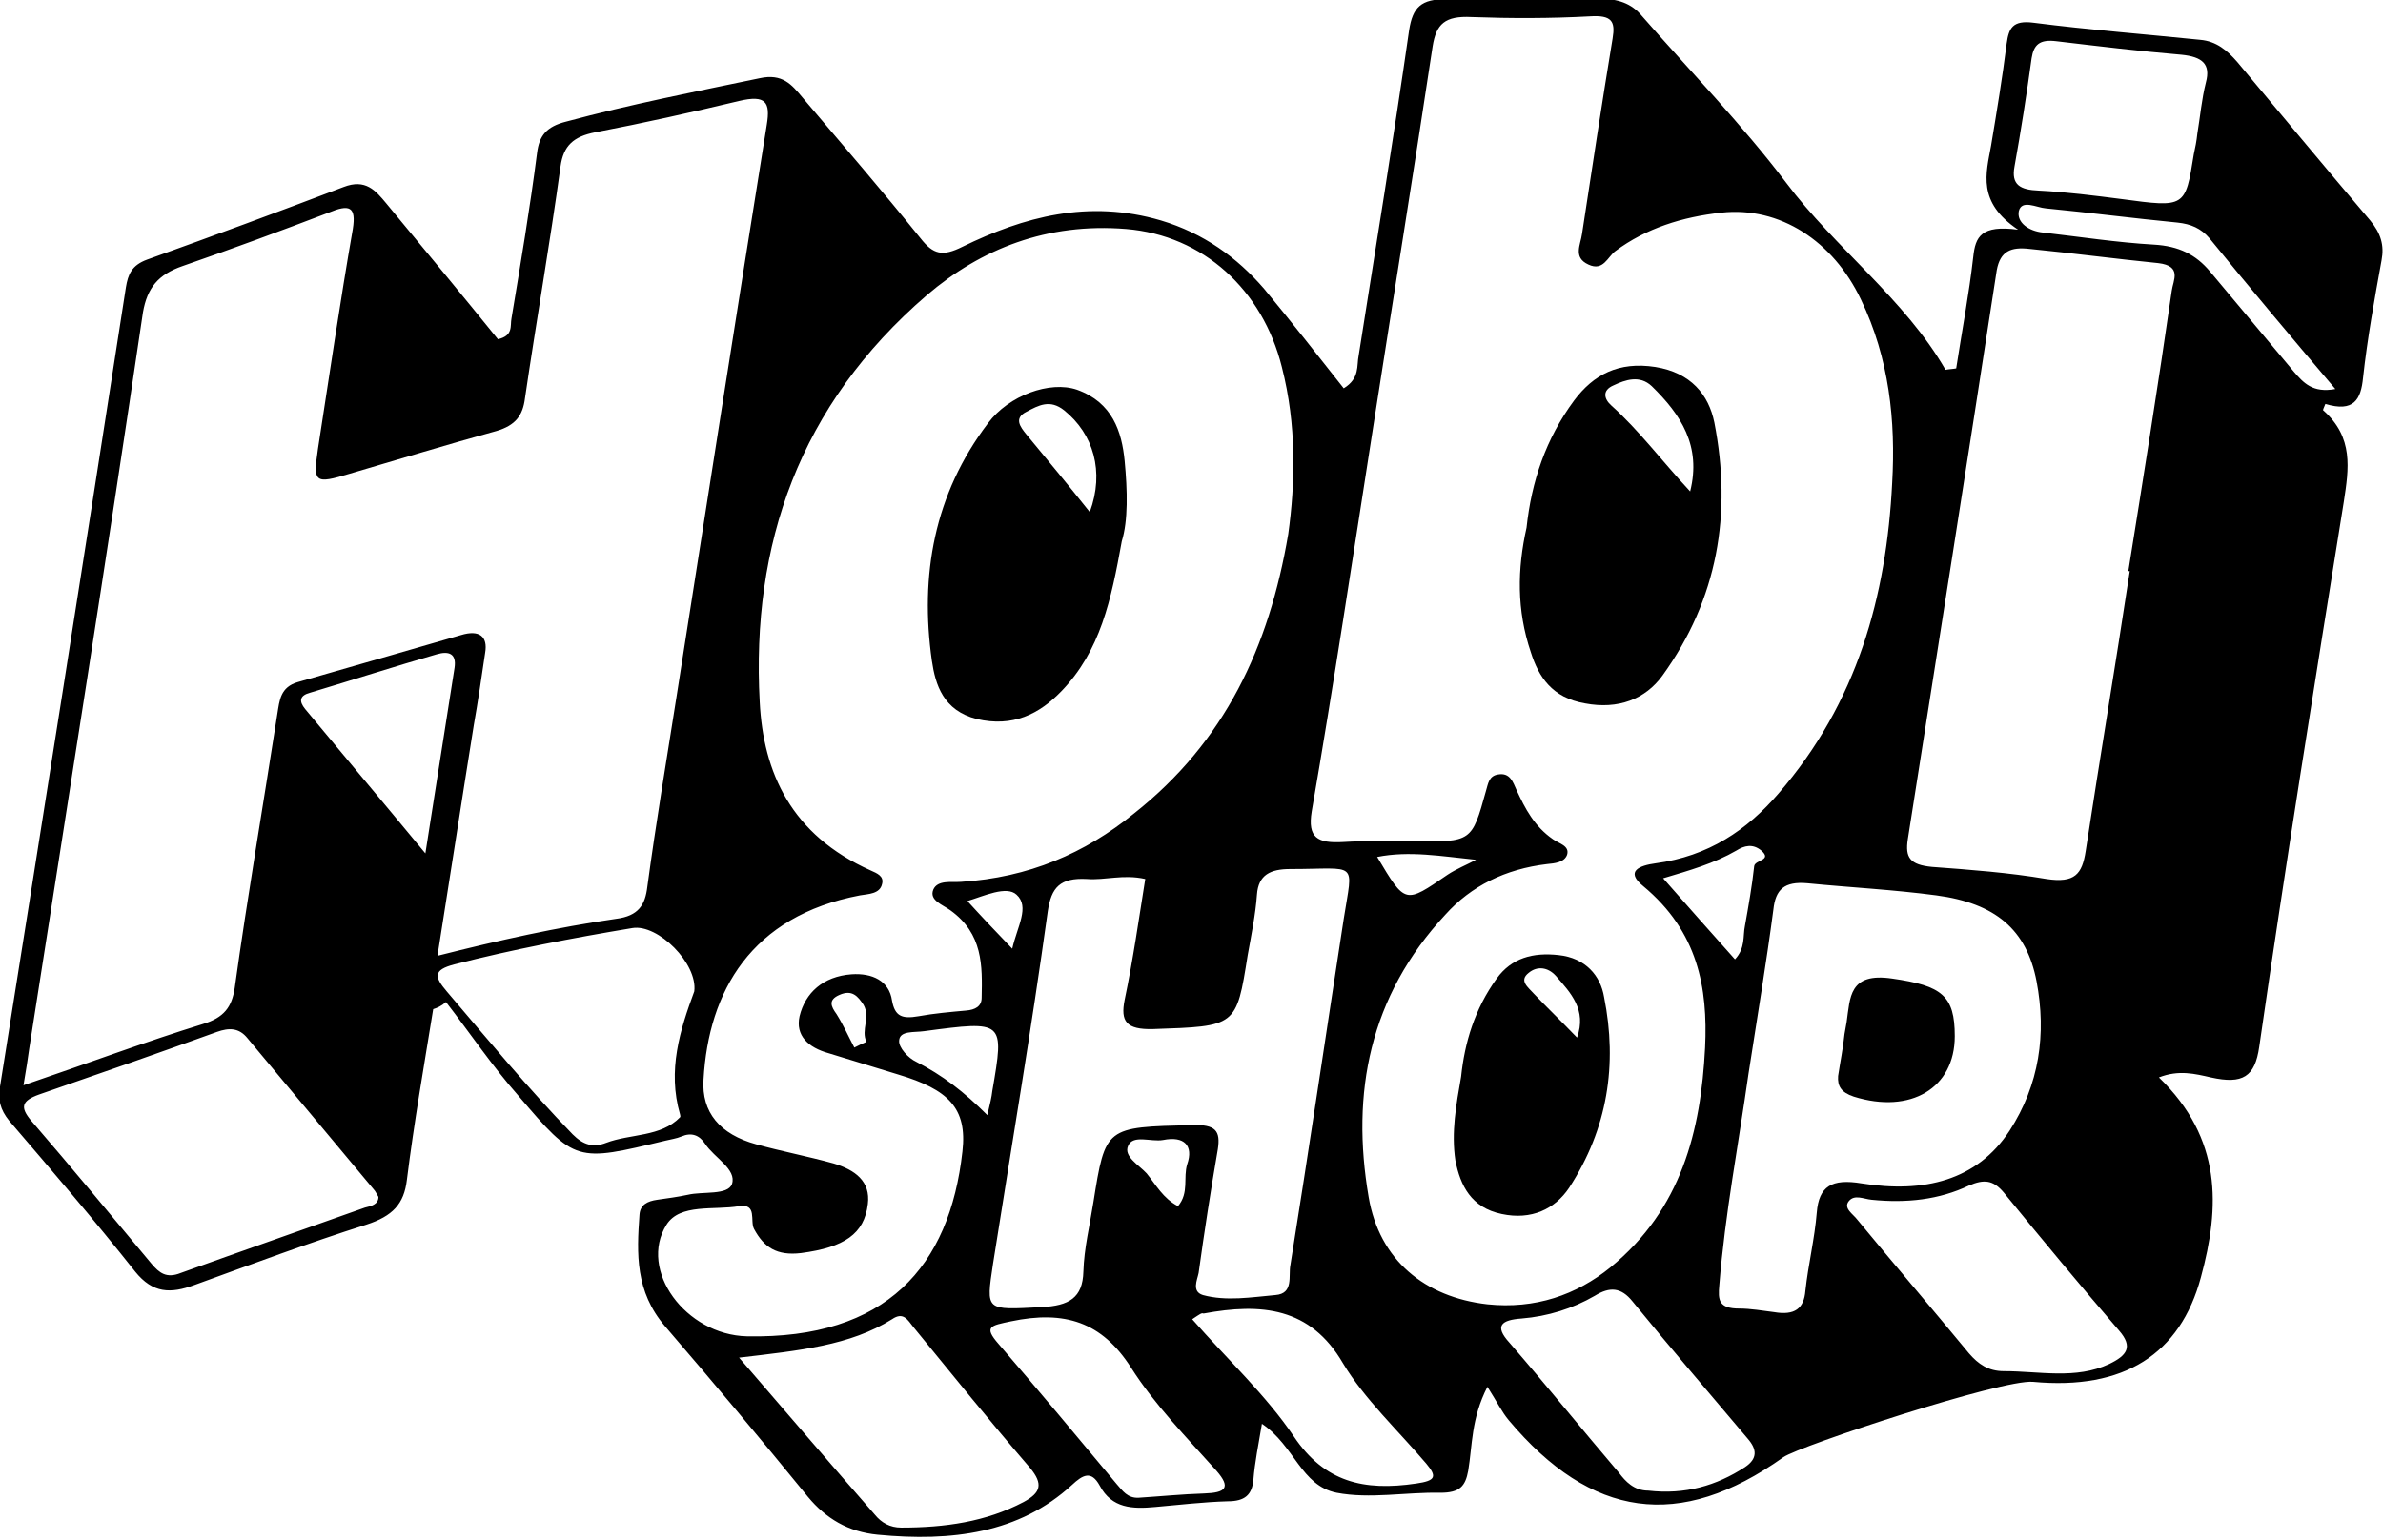 <?xml version="1.0" encoding="UTF-8"?> <svg xmlns="http://www.w3.org/2000/svg" xmlns:xlink="http://www.w3.org/1999/xlink" version="1.1" id="Слой_1" x="0px" y="0px" viewBox="0 0 335 216.6" style="enable-background:new 0 0 335 216.6;" xml:space="preserve"> <g> <path d="M60.9,141.9c-1.3,8-2.7,16-3.7,24c-0.4,3.4-2,5.1-5.7,6.3c-8.2,2.6-16.2,5.6-24.2,8.5c-3.3,1.2-5.8,1.2-8.3-1.9 c-5.7-7.2-11.7-14.2-17.7-21.2c-1.3-1.6-1.6-3-1.3-4.8C6,115.2,11.9,77.8,17.7,40.4c0.3-1.8,0.8-3.1,3-3.9 c9.2-3.3,18.4-6.7,27.6-10.2c3.1-1.2,4.5,0.5,6,2.3c5.3,6.4,10.6,12.8,15.7,19.1c2.2-0.5,1.7-1.9,1.9-2.9 c1.3-7.8,2.6-15.5,3.6-23.3c0.3-2.4,1.3-3.7,4.1-4.4c8.9-2.4,18.1-4.2,27.2-6.1c3.2-0.7,4.5,0.9,6,2.7c5.6,6.6,11.2,13.1,16.6,19.8 c1.8,2.3,3.1,2.6,5.9,1.2c8.6-4.2,17.7-6.7,27.9-3.7c6,1.8,10.7,5.2,14.5,9.6c3.8,4.6,7.5,9.3,11.2,14c2.3-1.4,1.8-3.2,2.1-4.6 c2.4-15.2,4.9-30.5,7.1-45.8c0.5-3.1,1.6-4.4,5.4-4.3c7,0.2,14,0,21-0.1c2.4,0,4.5,0.4,6.1,2.2c6.9,7.9,14.3,15.5,20.5,23.7 c6.9,9.2,16.7,16.4,22.4,26.3c0.5-0.1,1-0.1,1.5-0.2c0.8-5.2,1.8-10.4,2.4-15.7c0.3-2.8,1.1-4.5,6.3-3.8c-5.8-3.9-4.5-7.9-3.8-11.8 c0.8-4.8,1.6-9.6,2.2-14.4c0.3-2.1,0.8-3.3,3.8-2.9c7.8,1,15.6,1.6,23.4,2.4c2.3,0.2,3.8,1.5,5.2,3.1c6.2,7.4,12.4,14.9,18.7,22.3 c1.5,1.8,2,3.5,1.6,5.6c-1,5.5-2,11-2.6,16.5c-0.3,3.1-1.3,4.9-5.3,3.7c-0.2,0.5-0.4,0.9-0.3,0.9c4.3,3.8,3.6,8.2,2.9,12.8 c-4.1,25.5-8.2,51.1-11.9,76.7c-0.6,4.2-2.3,5.3-6.8,4.3c-2.2-0.5-4.5-1.1-7.3,0c8.9,8.6,8.6,18.2,5.9,28.1 c-2.9,10.8-10.8,15.9-23.6,14.7c-4.3-0.4-32.8,9-35.1,10.6c-14.6,10.4-27,8.6-38.6-5.2c-1-1.2-1.6-2.5-3-4.7 c-2.3,4.5-2.1,8.2-2.7,11.8c-0.4,2.2-1.2,3.1-3.9,3.1c-4.9-0.1-9.9,0.9-14.6,0c-5-1-5.9-6.6-10.5-9.7c-0.5,3-1,5.4-1.2,7.9 c-0.2,2.1-1.2,3-3.6,3c-3.4,0.1-6.8,0.5-10.2,0.8c-3.2,0.3-6.1,0.2-7.8-3c-1.2-2.2-2.4-1.5-3.9-0.1c-7.4,6.8-16.9,8-27.3,7 c-4.2-0.4-7.3-2.3-9.8-5.3c-6.6-8.1-13.3-16.1-20.1-24c-4.2-4.9-4-10.2-3.6-15.7c0.1-1.4,1.1-1.9,2.5-2.1c1.4-0.2,2.9-0.4,4.3-0.7 c2.1-0.5,5.6,0.1,6.2-1.5c0.7-2.1-2.5-3.7-3.8-5.7c-0.8-1.2-1.9-1.6-3.3-1c-0.7,0.3-1.5,0.4-2.3,0.6c-12.5,3-12.6,3.1-20.6-6.3 c-3.7-4.2-6.8-8.8-10.2-13.2C62,141.5,61.5,141.7,60.9,141.9z M193,60.3c-2.8,17.9-5.5,35.9-8.6,53.8c-0.6,3.7,0.8,4.5,4.4,4.3 c3.2-0.2,6.5-0.1,9.8-0.1c8.3,0.1,8.3,0.1,10.3-7.1c0.3-1,0.4-2.1,1.7-2.3c1.7-0.3,2.1,1.1,2.6,2.2c1.2,2.6,2.5,5.1,5.1,6.9 c0.8,0.6,2.4,0.9,2,2.2c-0.4,1.1-1.8,1.2-2.8,1.3c-5.9,0.7-10.7,3.1-14.3,7.1c-10.7,11.5-13.3,25.1-10.8,39.7 c1.5,8.9,7.9,14.1,16.7,15.1c6.7,0.7,12.5-1.3,17.3-5.2c10-8.2,12.7-19.2,13.3-30.9c0.4-8.4-1-16.3-8.7-22.7 c-2.6-2.1-0.5-2.9,1.7-3.2c7.5-1,12.9-4.7,17.3-9.8c11.1-12.8,15.2-27.8,16-43.7c0.5-8.7-0.4-17.5-4.4-25.8 c-3.9-8.2-11.4-13.1-19.6-12.2c-5.5,0.6-10.6,2.2-14.9,5.4c-1.1,0.8-1.7,2.9-3.8,1.9c-2.2-1-1.1-2.8-0.9-4.3 c1.4-9.2,2.8-18.4,4.3-27.5c0.4-2.4-0.1-3.3-3.2-3.1c-5.5,0.3-11.1,0.3-16.6,0.1c-3.8-0.2-5,1-5.5,4.1 C198.7,24.4,195.8,42.3,193,60.3z M3.3,152.6c9.1-3.1,17.1-6.1,25.2-8.6c3-0.9,4.1-2.4,4.5-5.1c1.8-12.9,4-25.7,6-38.6 c0.3-1.8,0.4-3.7,2.9-4.4c7.7-2.2,15.3-4.4,22.9-6.6c2.6-0.8,3.8,0.2,3.4,2.5c-0.5,3.4-1,6.8-1.6,10.2c-1.7,10.6-3.3,21.1-5.1,32.4 c8.7-2.2,16.8-4,25.1-5.2c3.2-0.4,4.1-2,4.4-4.5c1.2-8.9,2.7-17.8,4.1-26.7c4.2-26.8,8.4-53.7,12.7-80.5c0.5-3.1-0.1-4.2-3.9-3.3 c-6.7,1.6-13.4,3.1-20.2,4.4c-3.1,0.6-4.5,1.9-4.9,4.8c-1.5,10.9-3.4,21.7-5,32.6c-0.3,2.4-1.3,3.8-4,4.6c-6.9,1.9-13.8,4-20.6,6 c-5,1.5-5.2,1.3-4.5-3.5c1.6-10.3,3.1-20.6,4.9-30.9c0.5-3.2-0.5-3.5-3.4-2.3c-6.8,2.6-13.6,5.1-20.5,7.5c-3.5,1.2-5,3.1-5.6,6.5 C15,78.4,9.5,113,4.1,147.5C3.9,148.9,3.7,150.3,3.3,152.6z M181.1,75.1c1-7.2,1.2-15.3-0.9-23.5c-2.7-10.8-11-18.5-21.9-19.4 c-11.1-0.9-20.4,2.8-28,9.3c-18,15.5-24.7,35.1-23.5,57.2c0.5,9.9,4.4,18.7,15.6,23.7c0.9,0.4,1.9,0.8,1.6,1.9 c-0.3,1.4-1.9,1.4-3.1,1.6c-15.3,2.9-21.3,13.5-22,25.9c-0.3,4.6,2.3,7.7,7.4,9.1c3.6,1,7.3,1.7,10.9,2.7c3,0.9,5.2,2.5,4.8,5.7 c-0.5,4.2-3.3,6.1-9.4,6.9c-3.4,0.4-5.2-0.8-6.6-3.4c-0.6-1.1,0.5-3.6-2.1-3.2c-3.5,0.6-8.3-0.4-10.2,2.6 c-4,6.4,2.7,15.5,11.3,15.7c19.6,0.4,28.5-9.8,30.3-26c0.7-6.1-2-8.7-9-10.8c-3.3-1-6.5-2-9.8-3c-2.9-0.8-4.7-2.5-4.1-5.2 c0.8-3.3,3.3-5.6,7.3-5.9c2.9-0.2,5.3,0.9,5.7,3.7c0.4,2.2,1.4,2.6,3.7,2.2c2.2-0.4,4.5-0.6,6.7-0.8c1.3-0.1,2.2-0.6,2.2-1.8 c0.1-4.5,0.2-9-4.4-12.3c-1.1-0.8-3-1.4-2.4-2.9c0.6-1.4,2.6-1,3.9-1.1c9.5-0.6,17.4-4,24.3-9.6C172.2,104.3,178.4,91,181.1,75.1z M299.4,80.3c-0.1,0-0.1,0-0.2,0c2.1-13.1,4.2-26.2,6.1-39.4c0.2-1.5,1.5-3.5-1.9-3.9c-6-0.6-12-1.4-18.1-2c-2.6-0.3-4.1,0.3-4.6,3 c-4.1,26.7-8.3,53.3-12.5,80c-0.4,2.6,0.3,3.6,3.4,3.9c5.4,0.4,10.8,0.8,16.1,1.7c4,0.6,5-0.7,5.5-3.9 C295.2,106.6,297.4,93.5,299.4,80.3z M161,123.6c-3.1-0.7-5.6,0.2-8.2,0c-3.8-0.2-5,1.2-5.5,4.5c-2.3,16.6-5.1,33.1-7.7,49.6 c-1,6.7-1.1,6.5,6.8,6.1c3.9-0.2,5.8-1.3,5.9-5c0.1-3.3,0.9-6.5,1.4-9.7c1.7-10.7,1.7-10.6,13.9-10.9c3.3-0.1,4,0.8,3.6,3.4 c-1,5.8-1.9,11.6-2.7,17.4c-0.2,1-1,2.6,0.6,3.1c3.3,0.9,6.8,0.3,10.2,0c2.6-0.2,1.8-2.7,2.1-4.2c2.6-16.2,5-32.5,7.5-48.7 c1.3-8.3,2.1-7-7.5-7c-2.8,0-4.5,0.8-4.7,3.6c-0.2,2.8-0.8,5.7-1.3,8.5c-1.6,10.1-1.6,10-13.3,10.4c-3.8,0.1-4.6-1.1-4-4.1 C159.3,134.9,160.1,129.2,161,123.6z M245.8,151c-1.4,9.9-3.3,19.7-4.1,29.7c-0.2,2.1-0.1,3.3,2.8,3.3c1.6,0,3.3,0.3,4.9,0.5 c2.9,0.5,4.2-0.5,4.4-3c0.4-3.7,1.3-7.3,1.6-11c0.3-3.7,2.1-4.8,6.3-4.1c8.8,1.4,16.2-0.4,20.8-7.4c4.2-6.5,5.2-13.6,3.8-21 c-1.4-7.3-5.8-11-14.1-12.1c-6-0.8-12-1.1-18.1-1.7c-3.3-0.3-4.5,0.9-4.8,3.7C248.3,135.5,247,143.2,245.8,151z M53.2,168.3 c-0.2-0.3-0.4-0.8-0.7-1.1c-5.9-7.1-11.8-14.1-17.7-21.2c-1.2-1.5-2.6-1.5-4.3-0.9c-8.3,3-16.6,5.9-25,8.8 c-2.5,0.9-2.7,1.8-1.1,3.7c5.7,6.6,11.3,13.4,16.9,20.1c1.1,1.3,2.1,2.1,4.1,1.3c8.6-3.1,17.2-6.1,25.9-9.2 C52.1,169.6,53.2,169.4,53.2,168.3z M97.6,139.4c0.5-3.9-5.1-9.5-8.7-8.9c-8.4,1.4-16.8,3-25,5.1c-3.1,0.8-2.8,1.8-1.1,3.8 c5.8,6.8,11.4,13.6,17.7,20.1c1.5,1.5,2.9,1.9,4.7,1.2c3.4-1.3,7.7-0.8,10.4-3.6c0.1-0.1,0-0.3,0-0.4 C93.8,150.5,95.6,144.8,97.6,139.4z M103.9,190.9c6.8,7.9,12.9,15,19.1,22.1c0.9,1.1,2.1,1.8,3.7,1.8c6.1,0,11.9-0.8,17.2-3.6 c2.4-1.3,2.8-2.5,0.9-4.8c-5.6-6.5-11-13.2-16.4-19.8c-0.8-1-1.4-2.2-3-1.1C119.5,189.2,112.4,189.9,103.9,190.9z M281.7,192.8 c5,0,10.1,1.2,14.8-1c2.5-1.2,3.4-2.4,1.4-4.7c-5.5-6.4-10.9-12.9-16.2-19.4c-1.5-1.8-2.8-1.9-4.9-1c-4.2,2-8.8,2.5-13.7,2 c-1.1-0.1-2.4-0.8-3.2,0.2c-0.8,1,0.6,1.8,1.2,2.6c5.2,6.3,10.5,12.5,15.7,18.8C278.1,191.8,279.5,192.8,281.7,192.8z M231.7,209.6 c5.2,0.6,9.6-0.7,13.6-3.3c1.8-1.2,1.7-2.5,0.4-4c-5.4-6.4-10.9-12.8-16.2-19.3c-1.6-2-3.2-2.1-5.3-0.8c-3.1,1.8-6.6,2.9-10.3,3.2 c-2.8,0.2-3.9,1-1.7,3.4c5.2,6,10.2,12.2,15.4,18.3C228.5,208.3,229.7,209.6,231.7,209.6z M308.9,18.8c0.4-2.4,0.6-4.8,1.2-7.2 c0.7-2.6-0.5-3.6-3.4-3.9c-5.9-0.5-11.7-1.2-17.6-1.9c-2.4-0.3-3.2,0.5-3.5,2.4c-0.7,5.1-1.5,10.2-2.4,15.2 c-0.5,2.6,0.8,3.3,3.4,3.4c3.9,0.2,7.8,0.7,11.7,1.2c8.9,1.2,8.9,1.2,10.1-6.3C308.6,20.8,308.8,19.8,308.9,18.8z M160.1,210.6 c3.1-0.2,6.1-0.5,9.2-0.6c3-0.1,3.8-0.8,1.7-3.2c-4.2-4.7-8.7-9.3-12-14.5c-4.1-6.4-9.3-8.1-16.9-6.5c-2.8,0.6-3.9,0.7-1.7,3.2 c5.6,6.5,11.1,13.1,16.6,19.7C157.8,209.6,158.5,210.7,160.1,210.6z M167.6,185.5c4.9,5.6,10.4,10.7,14.3,16.5 c4.3,6.4,9.8,7.7,17.2,6.6c2.8-0.4,2.9-1,1.4-2.8c-4-4.7-8.7-9.1-11.7-14.1c-4.6-7.9-11.5-8.5-19.6-7 C168.9,184.6,168.8,184.7,167.6,185.5z M59.8,120c1.5-9.6,2.8-17.8,4.1-26.1c0.3-2-0.8-2.4-2.5-1.9c-5.9,1.7-11.8,3.6-17.8,5.4 c-1.5,0.4-1.6,1.2-0.7,2.3C48.2,106.1,53.6,112.5,59.8,120z M328.3,54.7c-6.2-7.3-12-14.2-17.7-21.2c-1.2-1.4-2.6-2-4.5-2.2 c-6.2-0.6-12.3-1.4-18.5-2c-1.3-0.1-3.4-1.3-3.8,0.4c-0.3,1.6,1.4,2.8,3.4,3c5.2,0.6,10.4,1.4,15.6,1.7c3.5,0.2,5.9,1.4,7.9,3.8 c3.9,4.7,7.9,9.4,11.8,14.1C323.8,53.8,325.1,55.3,328.3,54.7z M233.8,123.5c3.6,4.1,6.8,7.7,10.1,11.4c1.5-1.6,1.1-3.3,1.4-4.7 c0.5-2.8,1-5.6,1.3-8.4c0.1-0.9,2.6-0.8,1-2.2c-1.2-1-2.4-0.7-3.5,0C241,121.4,237.5,122.4,233.8,123.5z M138.8,156.8 c0.4-1.7,0.6-2.5,0.7-3.4c1.7-9.9,1.7-9.9-9.6-8.4c-1.4,0.2-3.4-0.1-3.5,1.3c-0.1,1,1.3,2.5,2.4,3 C132.5,151.2,135.5,153.5,138.8,156.8z M207.5,120.9c-4.9-0.5-9.4-1.3-13.9-0.4c4,6.7,3.9,6.6,9.9,2.5 C204.7,122.2,206.2,121.6,207.5,120.9z M165.6,169.6c1.6-1.9,0.7-4,1.3-5.9c0.9-2.6-0.4-4-3.4-3.4c-1.7,0.3-4.2-0.8-4.9,0.8 c-0.7,1.5,1.5,2.7,2.6,3.9C162.5,166.6,163.5,168.5,165.6,169.6z M142.3,133.4c0.7-3.1,2.5-5.9,0.6-7.6c-1.4-1.3-4.6,0.2-6.9,0.9 C138,128.9,139.8,130.8,142.3,133.4z M120.1,147.3c0.6-0.3,1.2-0.6,1.7-0.8c-0.8-1.7,0.6-3.4-0.4-5.2c-0.8-1.2-1.6-2.2-3.4-1.4 c-1.6,0.7-1.2,1.6-0.4,2.7C118.6,144.2,119.3,145.8,120.1,147.3z"></path> <path d="M214.6,74.2c0.7-6.5,2.7-12.5,6.7-17.9c2.7-3.6,6.2-5.5,11.4-4.7c5,0.8,7.5,3.9,8.3,7.8c2.5,12.8,0.5,24.8-7.3,35.6 c-2.4,3.3-6.2,4.8-10.9,3.9c-4.6-0.8-6.5-3.7-7.6-7.2C213.2,85.8,213.3,80,214.6,74.2z M237.6,69.1c1.6-6.4-1.3-10.8-5.4-14.8 c-1.7-1.6-3.7-0.9-5.4-0.1c-1.6,0.7-1.3,1.9-0.3,2.8C230.5,60.6,233.6,64.8,237.6,69.1z"></path> <path d="M205.4,151.4c0.5-4.8,1.9-9.5,5-13.8c2.1-2.9,5.1-3.7,8.7-3.3c3.8,0.4,5.9,2.9,6.4,5.9c1.9,9.5,0.5,18.5-4.9,26.8 c-2,3-5.3,4.6-9.5,3.7c-4.3-0.9-5.8-4-6.5-7.5C204,159.2,204.7,155.4,205.4,151.4z M221.7,145.9c1.4-3.9-0.9-6.3-3-8.7 c-1.1-1.2-2.6-1.4-3.8-0.4c-1.4,1.1-0.1,2,0.7,2.9C217.5,141.7,219.5,143.6,221.7,145.9z"></path> <path d="M157.7,76.1c-1.5,8.3-3,15.4-8.5,21.1c-3.1,3.2-6.8,5.1-11.9,3.9c-4.7-1.2-5.8-4.8-6.3-8.2c-1.7-12,0.3-23.4,7.9-33.4 c2.9-3.9,8.7-6,12.5-4.7c5,1.8,6.3,5.9,6.7,10C158.5,69,158.6,73.2,157.7,76.1z M153.2,72c2.1-5.7,0.5-11-3.6-14.3 c-2-1.6-3.6-0.7-5.3,0.2c-1.8,0.9-0.9,2.1,0,3.2C147.2,64.6,150.1,68.1,153.2,72z"></path> <path d="M259.3,145.4c0.1-0.6,0.2-1.1,0.3-1.7c0.5-3.4,0.3-7,6.4-6.1c7,1,8.8,2.4,8.8,8.1c0,7.3-6.2,11-14.2,8.5 c-1.8-0.6-2.3-1.5-2.2-2.9C258.7,149.3,259.1,147.4,259.3,145.4C259.4,145.4,259.4,145.4,259.3,145.4z"></path> </g> </svg> 